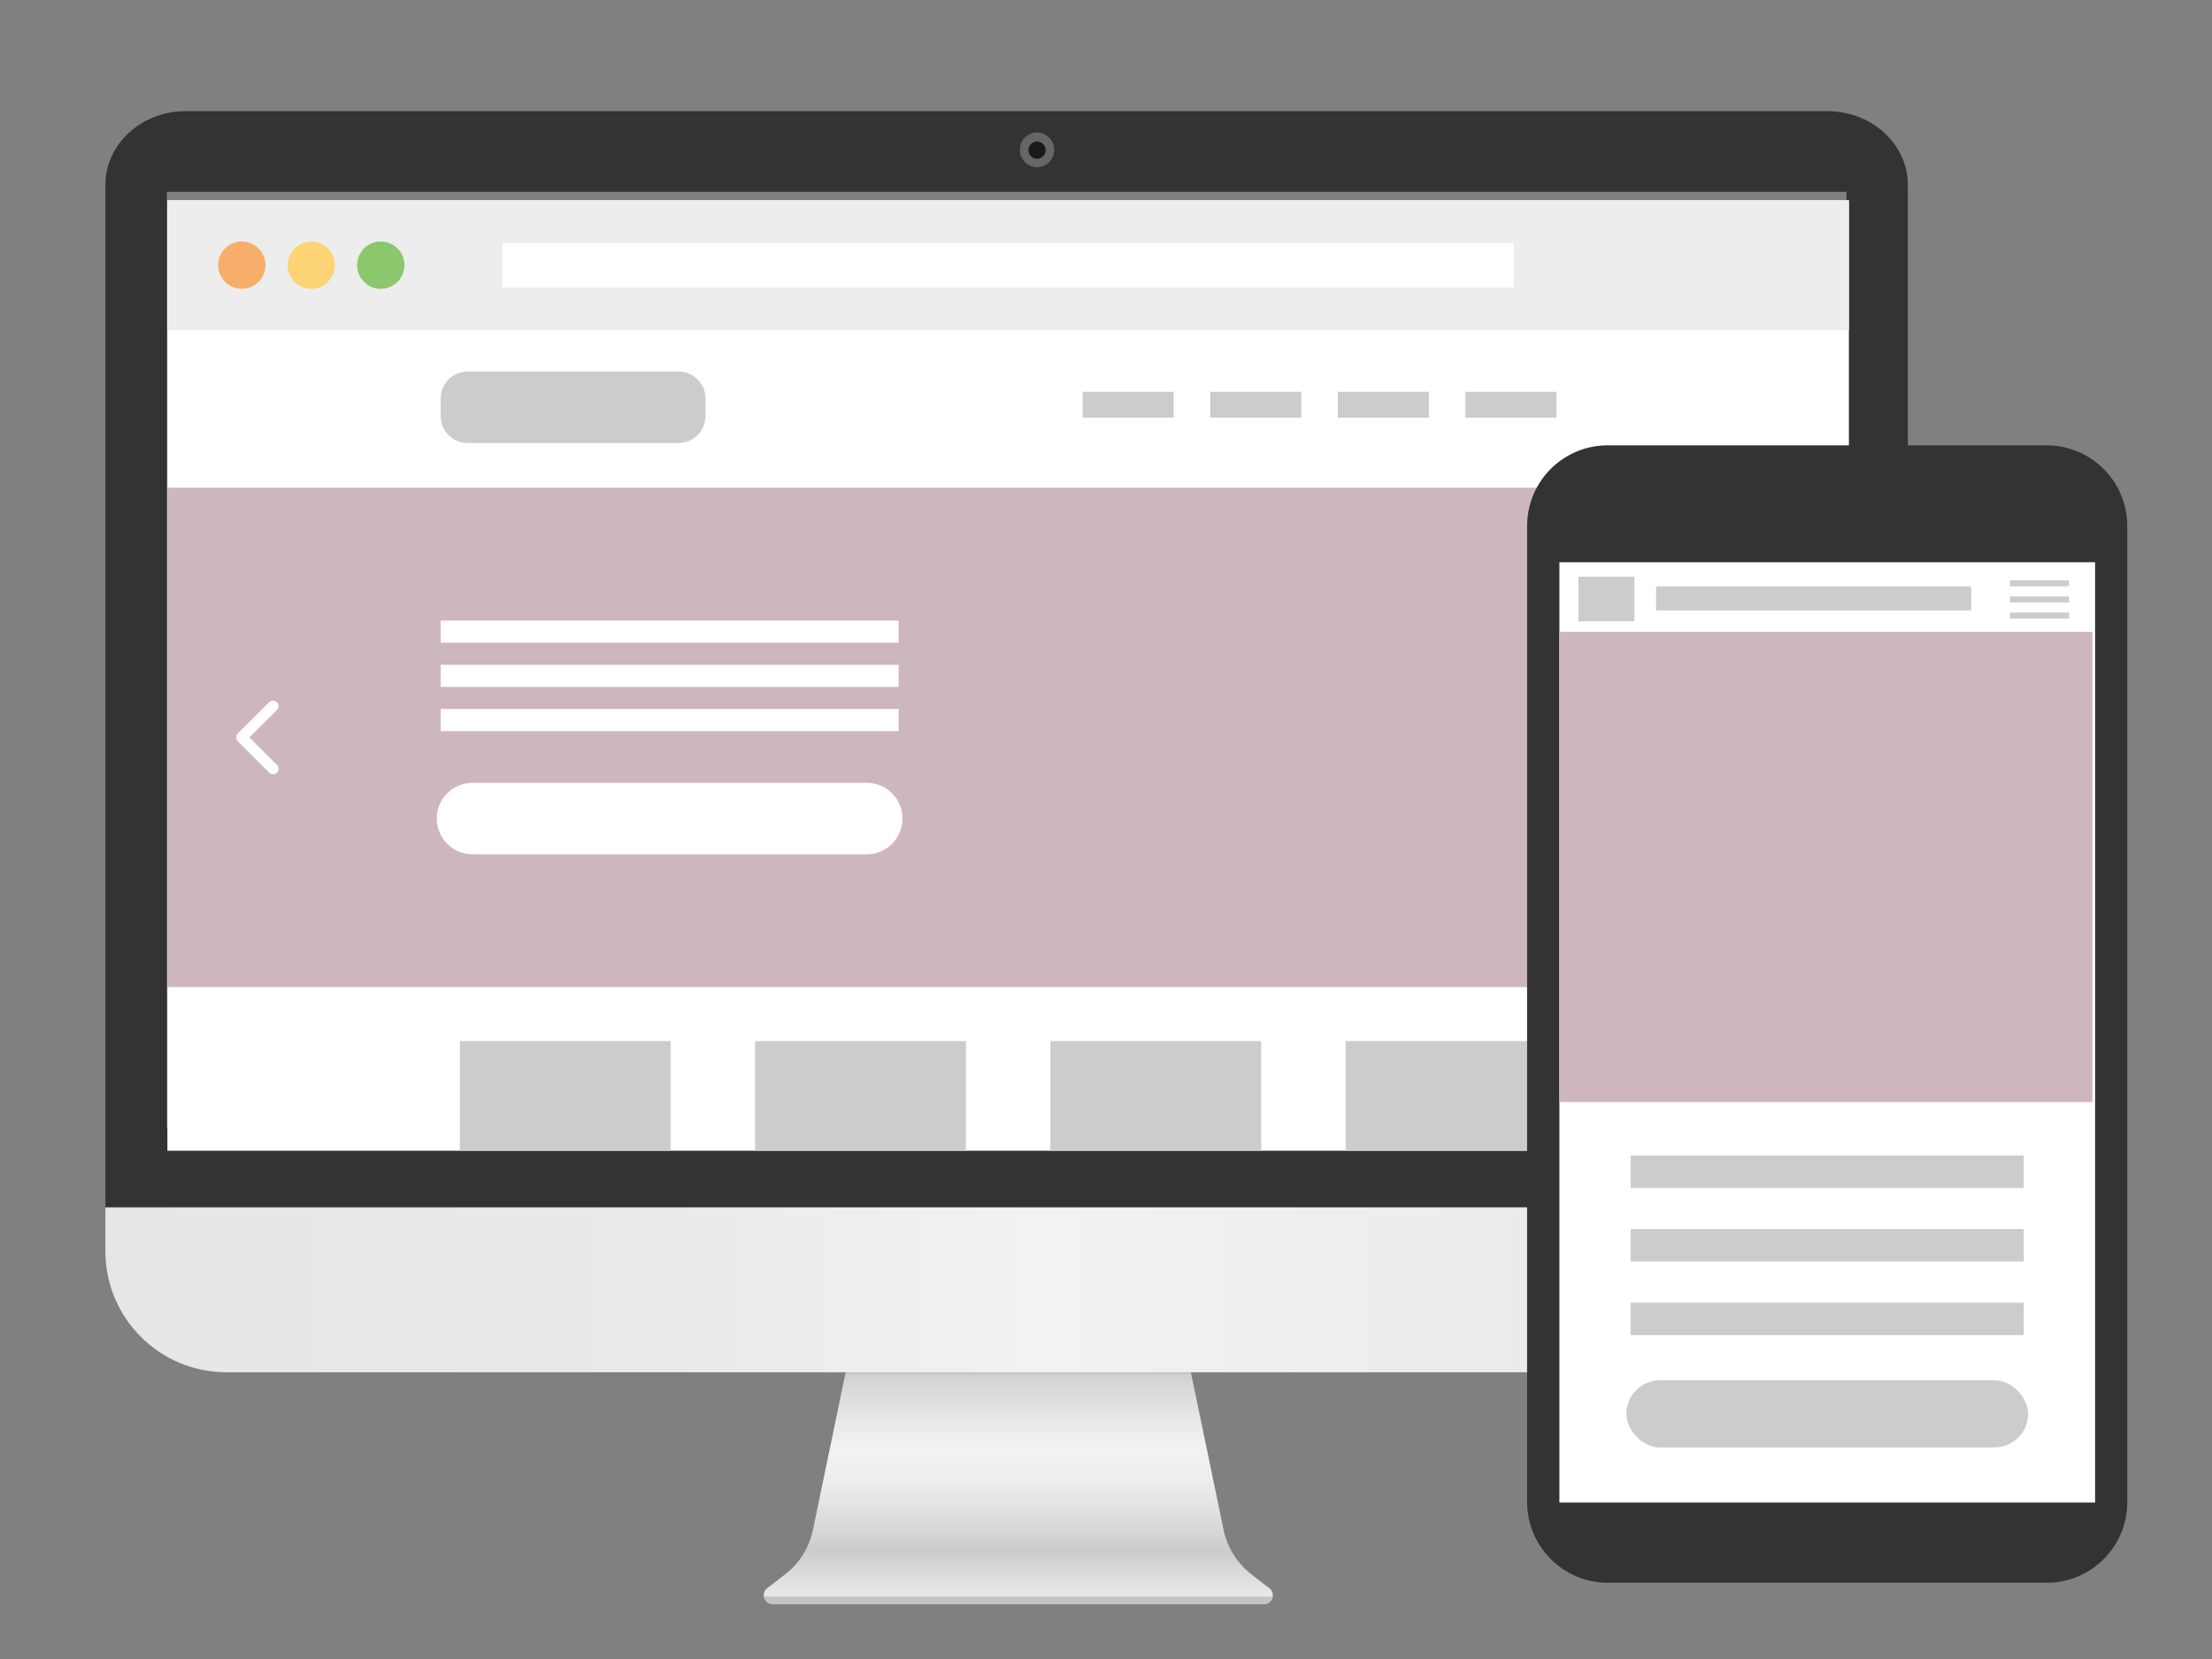<?xml version="1.0" encoding="UTF-8"?> <svg xmlns="http://www.w3.org/2000/svg" xmlns:xlink="http://www.w3.org/1999/xlink" id="_レイヤー_1" data-name="レイヤー 1" viewBox="0 0 400 300"><rect x="0" y="0" width="400" height="300" fill="#808080" stroke="none"/><defs><style> .cls-1 { fill: url(#_名称未設定グラデーション_5); } .cls-2 { fill: none; stroke: #fff; stroke-linecap: round; stroke-linejoin: round; stroke-width: 1.98px; } .cls-3 { fill: #fff; } .cls-4 { opacity: .08; } .cls-4, .cls-5, .cls-6 { fill: #333; } .cls-5 { opacity: .2; } .cls-7 { fill: #666; } .cls-8 { fill: #fcd475; } .cls-9 { fill: #f6ae6a; } .cls-10 { fill: #1a1a1a; } .cls-11 { fill: #8cc66d; } .cls-12 { fill: #ccc; } .cls-13 { fill: url(#_名称未設定グラデーション_7); } .cls-14 { fill: #ceb7bc; } .cls-15 { fill: #ededed; } </style><linearGradient id="_名称未設定グラデーション_7" data-name="名称未設定グラデーション 7" x1="184.14" y1="295.93" x2="184.14" y2="209.94" gradientUnits="userSpaceOnUse"><stop offset="0" stop-color="#f2f2f2"></stop><stop offset=".06" stop-color="#ededed"></stop><stop offset=".12" stop-color="#dfdfdf"></stop><stop offset=".18" stop-color="#ccc"></stop><stop offset=".24" stop-color="#dbdbdb"></stop><stop offset=".32" stop-color="#ececec"></stop><stop offset=".39" stop-color="#f2f2f2"></stop><stop offset=".44" stop-color="#ebebeb"></stop><stop offset=".53" stop-color="#d7d7d7"></stop><stop offset=".62" stop-color="#b7b7b7"></stop><stop offset=".73" stop-color="#8b8b8b"></stop><stop offset=".85" stop-color="#535353"></stop><stop offset=".97" stop-color="#0f0f0f"></stop><stop offset="1" stop-color="#000"></stop></linearGradient><linearGradient id="_名称未設定グラデーション_5" data-name="名称未設定グラデーション 5" x1="19.06" y1="233.23" x2="345" y2="233.23" gradientUnits="userSpaceOnUse"><stop offset="0" stop-color="#e6e6e6"></stop><stop offset=".31" stop-color="#eaeaea"></stop><stop offset=".52" stop-color="#f2f2f2"></stop><stop offset="1" stop-color="#e6e6e6"></stop></linearGradient></defs><g><g><g><path class="cls-13" d="M230.16,288.72c-.11.72-.71,1.37-1.59,1.37h-88.85c-.88,0-1.48-.64-1.59-1.37-.09-.54.08-1.12.6-1.52l3.28-2.54c.31-.24.6-.48.88-.74h0c1.98-1.83,3.39-4.21,4.02-6.84.04-.15.07-.29.1-.44l.38-1.84h0s5.48-26.4,5.48-26.4l.93-4.48.37-1.76h0s59.93,0,59.93,0h0s.37,1.76.37,1.76l.93,4.48,5.48,26.39h0s.38,1.85.38,1.85c.03.15.06.29.1.44.6,2.46,1.86,4.7,3.64,6.47.13.12.25.25.38.37h0c.28.26.57.51.88.74l3.28,2.55c.52.4.69.98.61,1.52Z"></path><polygon class="cls-4" points="215.4 248.4 152.88 248.4 154.18 242.17 214.11 242.17 215.4 248.4"></polygon></g><path class="cls-5" d="M230.16,288.72c-.11.72-.71,1.37-1.59,1.37h-88.85c-.88,0-1.48-.64-1.59-1.37h92.03Z"></path></g><path class="cls-6" d="M330.48,20.1H33.58c-8.02,0-14.52,5.97-14.52,13.33v185.58h325.94V33.44c0-7.36-6.5-13.33-14.52-13.33ZM30.17,34.69h303.73v169.43H30.17V34.69Z"></path><g><path class="cls-7" d="M190.61,27.04c0,1.7-1.38,3.08-3.08,3.08s-3.08-1.38-3.08-3.08,1.38-3.08,3.08-3.08,3.08,1.38,3.08,3.08Z"></path><circle class="cls-10" cx="187.53" cy="27.04" r="1.56"></circle><circle class="cls-7" cx="187.53" cy="27.15" r="3.08"></circle><circle class="cls-10" cx="187.53" cy="27.15" r="1.56"></circle></g><path class="cls-1" d="M19.06,218.33h325.94v7.94c0,12.07-9.8,21.88-21.88,21.88H40.94c-12.07,0-21.88-9.8-21.88-21.88v-7.94h0Z"></path><g><rect class="cls-3" x="30.27" y="36.22" width="304.07" height="171.87"></rect><rect class="cls-15" x="30.27" y="36.22" width="304.07" height="23.47"></rect><g><rect class="cls-12" x="83.15" y="188.26" width="38.12" height="19.83"></rect><rect class="cls-12" x="136.55" y="188.26" width="38.12" height="19.83"></rect><rect class="cls-12" x="189.94" y="188.26" width="38.12" height="19.83"></rect><rect class="cls-12" x="243.34" y="188.26" width="38.12" height="19.83"></rect></g><g><rect class="cls-12" x="195.78" y="70.85" width="16.47" height="4.68"></rect><rect class="cls-12" x="218.85" y="70.85" width="16.47" height="4.68"></rect><rect class="cls-12" x="241.92" y="70.85" width="16.47" height="4.68"></rect><rect class="cls-12" x="264.99" y="70.85" width="16.47" height="4.68"></rect></g><rect class="cls-3" x="90.86" y="43.95" width="182.89" height="8.01"></rect><g><rect class="cls-14" x="30.27" y="88.2" width="304.07" height="90.29"></rect><g><path class="cls-3" d="M156.74,154.48h-71.3c-3.57,0-6.46-2.89-6.46-6.46h0c0-3.57,2.89-6.46,6.46-6.46h71.3c3.57,0,6.46,2.89,6.46,6.46h0c0,3.57-2.89,6.46-6.46,6.46Z"></path><rect class="cls-3" x="79.69" y="120.22" width="82.81" height="4"></rect><rect class="cls-3" x="79.69" y="112.22" width="82.81" height="4"></rect><rect class="cls-3" x="79.69" y="128.21" width="82.81" height="4"></rect></g><polyline class="cls-2" points="49.38 139.02 43.7 133.35 49.38 127.68"></polyline><polyline class="cls-2" points="314.21 139.02 319.89 133.35 314.21 127.68"></polyline></g><circle class="cls-9" cx="43.73" cy="47.95" r="4.28" transform="translate(-21.03 43.73) rotate(-43.91)"></circle><circle class="cls-8" cx="56.29" cy="47.95" r="4.28" transform="translate(-3.74 91.14) rotate(-76.16)"></circle><circle class="cls-11" cx="68.86" cy="47.95" r="4.28" transform="translate(7.31 104.98) rotate(-77.67)"></circle><path class="cls-12" d="M84.56,67.19h38.14c2.69,0,4.87,2.18,4.87,4.87v3.18c0,2.69-2.18,4.87-4.87,4.87h-38.14c-2.69,0-4.87-2.18-4.87-4.87v-3.18c0-2.69,2.18-4.87,4.87-4.87Z"></path></g></g><path class="cls-6" d="M378.86,279.69c.13-.28.25-.57.36-.87-.11.3-.22.58-.36.87Z"></path><path class="cls-6" d="M384.54,93.09c-.77-5.58-4.71-10.16-9.94-11.85-1.41-.47-2.92-.71-4.48-.71h-79.41c-7.36,0-13.45,5.48-14.42,12.56-.1.65-.14,1.32-.14,2v176.55c0,5.63,3.22,10.53,7.91,12.95,2,1.04,4.26,1.62,6.65,1.62h79.41c8.03,0,14.56-6.53,14.56-14.57V95.08c0-.68-.05-1.35-.14-2Z"></path><g><rect class="cls-3" x="281.99" y="101.67" width="96.87" height="170.04"></rect><rect class="cls-14" x="281.97" y="114.27" width="96.41" height="85.02"></rect><rect class="cls-12" x="294.1" y="249.6" width="72.65" height="12.14" rx="6.07" ry="6.07"></rect><rect class="cls-12" x="294.87" y="222.25" width="71.1" height="5.87"></rect><rect class="cls-12" x="294.87" y="208.94" width="71.1" height="5.87"></rect><rect class="cls-12" x="299.48" y="106.03" width="56.98" height="4.36"></rect><rect class="cls-12" x="285.43" y="104.28" width="10.11" height="8.07"></rect><rect class="cls-12" x="294.87" y="235.57" width="71.1" height="5.87"></rect><g><rect class="cls-12" x="363.48" y="107.86" width="10.66" height="1.08"></rect><rect class="cls-12" x="363.48" y="104.94" width="10.66" height="1.08"></rect><rect class="cls-12" x="363.48" y="110.77" width="10.66" height="1.08"></rect></g></g></svg> 